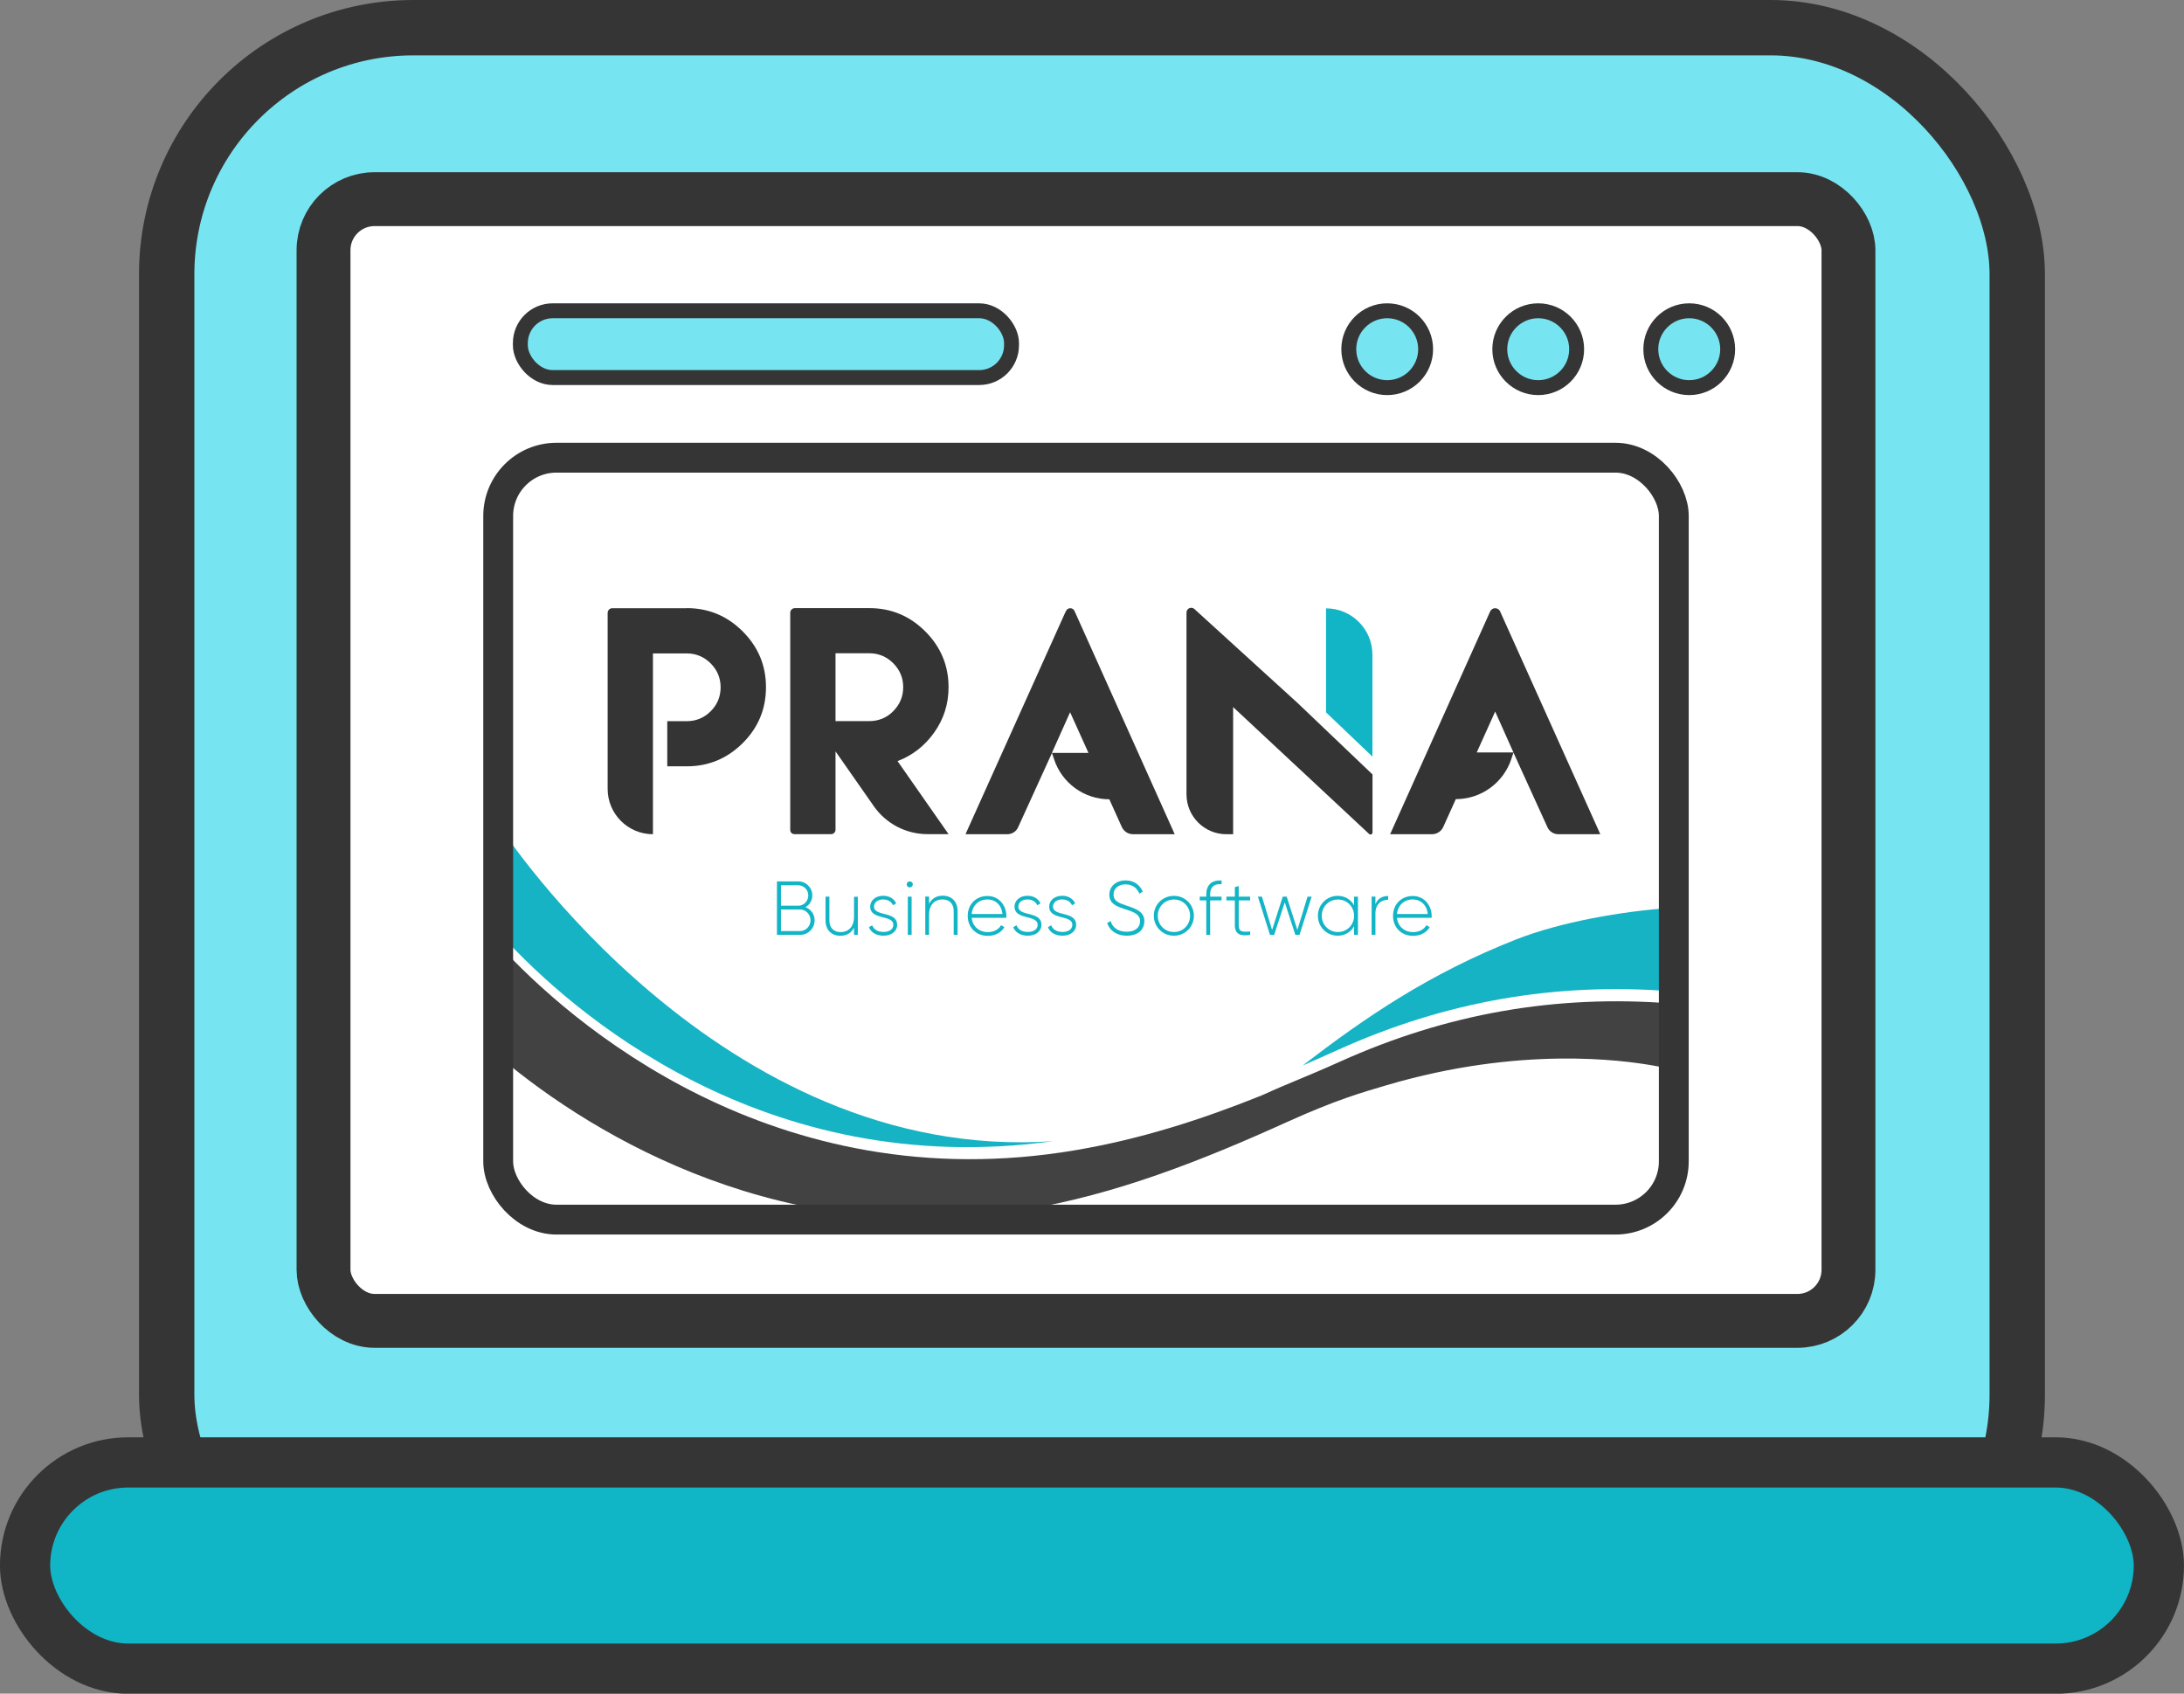 <?xml version="1.0" encoding="UTF-8"?>
<svg id="Capa_2" data-name="Capa 2" xmlns="http://www.w3.org/2000/svg" xmlns:xlink="http://www.w3.org/1999/xlink" viewBox="0 0 292.71 226.98">
  <rect x="0" y="0" width="292.71" height="226.98" fill="#808080" stroke="none"/>
  <defs>
    <style>
      .cls-1 {
        stroke-width: 4px;
      }

      .cls-1, .cls-2, .cls-3, .cls-4, .cls-5, .cls-6 {
        stroke: #353535;
      }

      .cls-1, .cls-2, .cls-5, .cls-6 {
        stroke-linejoin: round;
      }

      .cls-1, .cls-7 {
        fill: none;
      }

      .cls-8 {
        clip-path: url(#clippath-2);
      }

      .cls-2 {
        stroke-width: 7.42px;
      }

      .cls-2, .cls-3, .cls-6 {
        fill: #77e5f1;
      }

      .cls-9 {
        clip-path: url(#clippath-1);
      }

      .cls-3, .cls-4 {
        stroke-miterlimit: 10;
      }

      .cls-3, .cls-6 {
        stroke-width: 2px;
      }

      .cls-10 {
        fill: #424242;
      }

      .cls-4 {
        fill: #10b5c6;
        stroke-width: 6.73px;
      }

      .cls-11 {
        fill: #15b3c4;
      }

      .cls-12 {
        clip-path: url(#clippath);
      }

      .cls-13 {
        fill: #353435;
      }

      .cls-5 {
        fill: #fff;
        stroke-width: 7.22px;
      }

      .cls-14 {
        fill: #12b5c6;
      }
    </style>
    <clipPath id="clippath">
      <rect class="cls-7" x="66.77" y="61.34" width="157.56" height="102.11" rx="7.81" ry="7.81"/>
    </clipPath>
    <clipPath id="clippath-1">
      <rect class="cls-7" x="67.29" y="111.21" width="156.52" height="52.3"/>
    </clipPath>
    <clipPath id="clippath-2">
      <rect class="cls-7" x="67.29" y="111.21" width="156.52" height="52.3"/>
    </clipPath>
  </defs>
  <g id="Capa_1-2" data-name="Capa 1">
    <g>
      <rect class="cls-2" x="22.34" y="3.71" width="248.02" height="216.22" rx="33.06" ry="33.06"/>
      <rect class="cls-5" x="43.36" y="26.69" width="204.38" height="150.33" rx="6.84" ry="6.84"/>
      <rect class="cls-4" x="3.36" y="195.99" width="285.98" height="27.64" rx="13.82" ry="13.82"/>
      <rect class="cls-3" x="69.75" y="41.66" width="65.83" height="8.95" rx="4.33" ry="4.33" transform="translate(205.32 92.26) rotate(180)"/>
      <g class="cls-12">
        <g id="Olas_Prana" data-name="Olas Prana">
          <g class="cls-9">
            <g class="cls-8">
              <path class="cls-11" d="M141.12,152.94c-44.6,3.05-73.83-41.73-73.83-41.73l-.25,11.36,.23,2.84c9.16,10.06,35.04,32.87,73.85,27.53"/>
              <path class="cls-11" d="M223.85,132.84l.04-11.16c-6.49,.44-14.71,1.88-20.64,4.2-11.76,4.62-20.34,10.53-28.67,16.92,1.59-.69,3.17-1.39,4.76-2.11,14.51-6.55,29.24-9.03,44.51-7.85"/>
              <path class="cls-10" d="M168.96,146.86c-7.93,3.18-15.99,5.78-24.73,7.27-40.5,6.91-68.03-17.24-77.42-27.55l.26,15.17c12.85,10.8,38.36,25.83,70.22,20.39,6.24-1.06,12.12-2.69,17.87-4.7,5.88-2.05,11.61-4.48,17.4-7.1,6.52-2.95,9.99-3.93,13.27-4.9,18.03-5.32,31.76-3.31,35.5-2.68,1.08,.18,1.96,.36,2.5,.47,.01-2.92,.03-5.84,.04-8.76-15.27-1.17-29.87,1.3-44.37,7.85-4.02,1.82-7.48,3.13-9.89,4.26"/>
            </g>
          </g>
        </g>
      </g>
      <circle class="cls-6" cx="185.92" cy="46.8" r="5.15"/>
      <circle class="cls-6" cx="206.16" cy="46.8" r="5.15"/>
      <circle class="cls-6" cx="226.4" cy="46.8" r="5.15"/>
      <rect class="cls-1" x="66.77" y="61.34" width="157.56" height="102.11" rx="7.81" ry="7.81"/>
      <g>
        <path class="cls-14" d="M183.94,101.4l-6.22-5.93v-13.94c3.44,0,6.22,2.78,6.22,6.22v13.65Z"/>
        <g>
          <g>
            <path class="cls-14" d="M109.18,123.33c0,1.09-.87,1.96-1.96,1.96h-3.09v-7.17h2.86c1.05,0,1.88,.85,1.88,1.88,0,.7-.37,1.27-.92,1.57,.72,.28,1.23,.94,1.23,1.76Zm-4.51-4.7v2.75h2.32c.74,0,1.34-.61,1.34-1.37s-.6-1.37-1.34-1.37h-2.32Zm3.96,4.7c0-.8-.64-1.44-1.41-1.44h-2.55v2.89h2.55c.78,0,1.41-.65,1.41-1.44Z"/>
            <path class="cls-14" d="M114.97,120.17v5.12h-.51v-.97c-.39,.76-1.04,1.09-1.83,1.09-1.22,0-1.99-.81-1.99-2.05v-3.19h.52v3.19c0,.94,.54,1.56,1.51,1.56s1.79-.66,1.79-2.04v-2.7h.51Z"/>
            <path class="cls-14" d="M120.24,123.95c0,.84-.74,1.45-1.83,1.45-1.02,0-1.7-.48-1.95-1.14l.44-.26c.18,.55,.74,.9,1.51,.9,.72,0,1.32-.32,1.32-.96,0-1.39-3.1-.59-3.1-2.44,0-.81,.7-1.45,1.74-1.45,.83,0,1.46,.4,1.74,1.02l-.43,.25c-.22-.53-.75-.78-1.31-.78-.67,0-1.23,.35-1.23,.96,0,1.37,3.1,.56,3.1,2.44Z"/>
            <path class="cls-14" d="M121.52,118.52c0-.22,.18-.4,.41-.4s.41,.18,.41,.4-.18,.41-.41,.41-.41-.18-.41-.41Zm.15,1.65h.51v5.12h-.51v-5.12Z"/>
            <path class="cls-14" d="M128.34,122.1v3.19h-.52v-3.19c0-.94-.54-1.56-1.51-1.56s-1.79,.66-1.79,2.04v2.7h-.51v-5.12h.51v.97c.39-.76,1.04-1.09,1.83-1.09,1.22,0,1.99,.81,1.99,2.05Z"/>
            <path class="cls-14" d="M134.88,122.75c0,.08-.01,.16-.01,.25h-4.64c.12,1.16,1,1.92,2.17,1.92,.84,0,1.48-.39,1.77-.93l.45,.27c-.42,.7-1.22,1.16-2.23,1.16-1.58,0-2.69-1.13-2.69-2.67s1.09-2.67,2.65-2.67,2.53,1.29,2.53,2.69Zm-4.65-.26h4.12c-.11-1.25-.99-1.95-2-1.95-1.17,0-2.02,.81-2.12,1.95Z"/>
            <path class="cls-14" d="M139.58,123.95c0,.84-.74,1.45-1.83,1.45-1.02,0-1.7-.48-1.95-1.14l.44-.26c.18,.55,.74,.9,1.51,.9,.72,0,1.32-.32,1.32-.96,0-1.39-3.1-.59-3.1-2.44,0-.81,.7-1.45,1.74-1.45,.83,0,1.46,.4,1.74,1.02l-.43,.25c-.22-.53-.75-.78-1.31-.78-.67,0-1.23,.35-1.23,.96,0,1.37,3.1,.56,3.1,2.44Z"/>
            <path class="cls-14" d="M144.23,123.95c0,.84-.74,1.45-1.83,1.45-1.02,0-1.7-.48-1.95-1.14l.44-.26c.18,.55,.74,.9,1.51,.9,.72,0,1.32-.32,1.32-.96,0-1.39-3.1-.59-3.1-2.44,0-.81,.7-1.45,1.74-1.45,.83,0,1.46,.4,1.74,1.02l-.43,.25c-.22-.53-.75-.78-1.31-.78-.67,0-1.23,.35-1.23,.96,0,1.37,3.1,.56,3.1,2.44Z"/>
            <path class="cls-14" d="M148.38,123.71l.47-.28c.25,.86,.97,1.44,2.15,1.44s1.8-.61,1.8-1.43c0-.86-.76-1.19-1.85-1.54-1.2-.39-2.27-.73-2.27-1.98,0-1.18,.95-1.93,2.17-1.93s1.96,.68,2.31,1.51l-.46,.26c-.27-.65-.82-1.24-1.84-1.24s-1.62,.58-1.62,1.38c0,.86,.73,1.13,1.75,1.47,1.27,.42,2.38,.82,2.38,2.06s-.93,1.97-2.36,1.97c-1.34,0-2.29-.68-2.62-1.69Z"/>
            <path class="cls-14" d="M154.64,122.73c0-1.52,1.2-2.67,2.69-2.67s2.68,1.16,2.68,2.67-1.2,2.67-2.68,2.67-2.69-1.16-2.69-2.67Zm4.86,0c0-1.22-.94-2.18-2.16-2.18s-2.17,.96-2.17,2.18,.95,2.18,2.17,2.18,2.16-.96,2.16-2.18Z"/>
            <path class="cls-14" d="M162.19,119.89v.28h1.53v.5h-1.53v4.62h-.52v-4.62h-.88v-.5h.88v-.28c0-1.26,.71-1.99,2.05-1.88v.49c-1.04-.08-1.53,.4-1.53,1.39Z"/>
            <path class="cls-14" d="M166.02,120.67v3.33c0,.9,.48,.92,1.53,.83v.46c-1.34,.21-2.05-.12-2.05-1.29v-3.33h-1.13v-.5h1.13v-1.28l.52-.15v1.43h1.53v.5h-1.53Z"/>
            <path class="cls-14" d="M175.79,120.17l-1.62,5.12h-.56l-1.42-4.36-1.42,4.36h-.56l-1.62-5.12h.54l1.36,4.46,1.43-4.46h.53l1.43,4.46,1.36-4.46h.54Z"/>
            <path class="cls-14" d="M182,120.17v5.12h-.52v-1.16c-.43,.77-1.22,1.27-2.2,1.27-1.45,0-2.65-1.16-2.65-2.67s1.2-2.67,2.65-2.67c.98,0,1.77,.5,2.2,1.27v-1.16h.52Zm-.52,2.56c0-1.22-.94-2.18-2.16-2.18s-2.17,.96-2.17,2.18,.95,2.18,2.17,2.18,2.16-.96,2.16-2.18Z"/>
            <path class="cls-14" d="M186.05,120.09v.49c-.88,0-1.71,.54-1.71,1.85v2.85h-.51v-5.12h.51v1c.35-.81,1.01-1.08,1.71-1.08Z"/>
            <path class="cls-14" d="M191.88,122.75c0,.08-.01,.16-.01,.25h-4.64c.12,1.16,1,1.92,2.17,1.92,.84,0,1.48-.39,1.77-.93l.45,.27c-.42,.7-1.22,1.16-2.23,1.16-1.58,0-2.69-1.13-2.69-2.67s1.09-2.67,2.65-2.67,2.53,1.29,2.53,2.69Zm-4.65-.26h4.12c-.11-1.25-.99-1.95-2-1.95-1.17,0-2.02,.81-2.12,1.95Z"/>
          </g>
          <path class="cls-13" d="M186.31,111.8h5.61c.65,0,1.24-.38,1.51-.97l1.58-3.5,.1-.23c3.39,0,6.39-2.18,7.45-5.39l.28-.85,4.56,10.01c.26,.57,.83,.93,1.45,.93h5.63l-13.42-29.84v-.02c-.27-.57-1.08-.57-1.34,0l-13.41,29.86Zm16.53-10.96h0s0,0,0,0h0Zm-4.92,0l2.47-5.48,2.45,5.48h-4.89s-.03,0-.03,0Z"/>
          <path class="cls-13" d="M159.02,82.08v24.38c0,2.95,2.39,5.34,5.34,5.34h.91v-17.04l18.23,17.01c.17,.16,.45,.03,.45-.2v-7.78l-9.99-9.53-13.88-12.64c-.41-.37-1.06-.08-1.06,.47"/>
          <path class="cls-13" d="M125.2,98.18c1.28-1.8,1.93-3.82,1.93-6.08,0-2.91-1.04-5.4-3.12-7.48-2.08-2.08-4.58-3.12-7.5-3.12h-9.97c-.35,0-.63,.28-.63,.63v29.11c0,.3,.25,.55,.55,.55h4.93c.32,0,.59-.26,.59-.59v-10.5l5.13,7.34c1.64,2.35,4.32,3.75,7.19,3.75h2.83l-6.84-9.79c1.99-.75,3.63-2.03,4.91-3.82m-5.48-2.87c-.89,.89-1.96,1.33-3.21,1.33h-4.53v-9.09h4.53c1.25,0,2.32,.45,3.21,1.34,.89,.9,1.33,1.96,1.33,3.2s-.44,2.32-1.33,3.21"/>
          <path class="cls-13" d="M142.76,82.1l-13.36,29.7h5.61c.62,0,1.19-.36,1.44-.93l4.54-9.96,.28,.84c1.05,3.2,4.04,5.37,7.41,5.37h0l.1,.23,1.57,3.48c.27,.59,.85,.97,1.5,.97h5.59l-13.34-29.72-.09-.2c-.22-.49-.91-.49-1.14,0l-.1,.22Zm-1.78,18.8l2.44-5.45,2.46,5.45h-4.89Z"/>
          <path class="cls-13" d="M92.04,81.51h-9.97c-.35,0-.63,.28-.63,.63v23.59c0,3.35,2.72,6.07,6.07,6.07v-9.09h0v-6.05h0v-9.09h4.53c1.25,0,2.32,.45,3.21,1.34,.89,.9,1.33,1.96,1.33,3.2s-.44,2.32-1.33,3.21c-.89,.89-1.96,1.33-3.21,1.33h-2.61v6.05h2.61c2.92,0,5.42-1.04,7.5-3.11,2.08-2.07,3.12-4.57,3.12-7.49s-1.04-5.4-3.12-7.48c-2.08-2.08-4.58-3.12-7.5-3.12"/>
        </g>
      </g>
    </g>
  </g>
</svg>